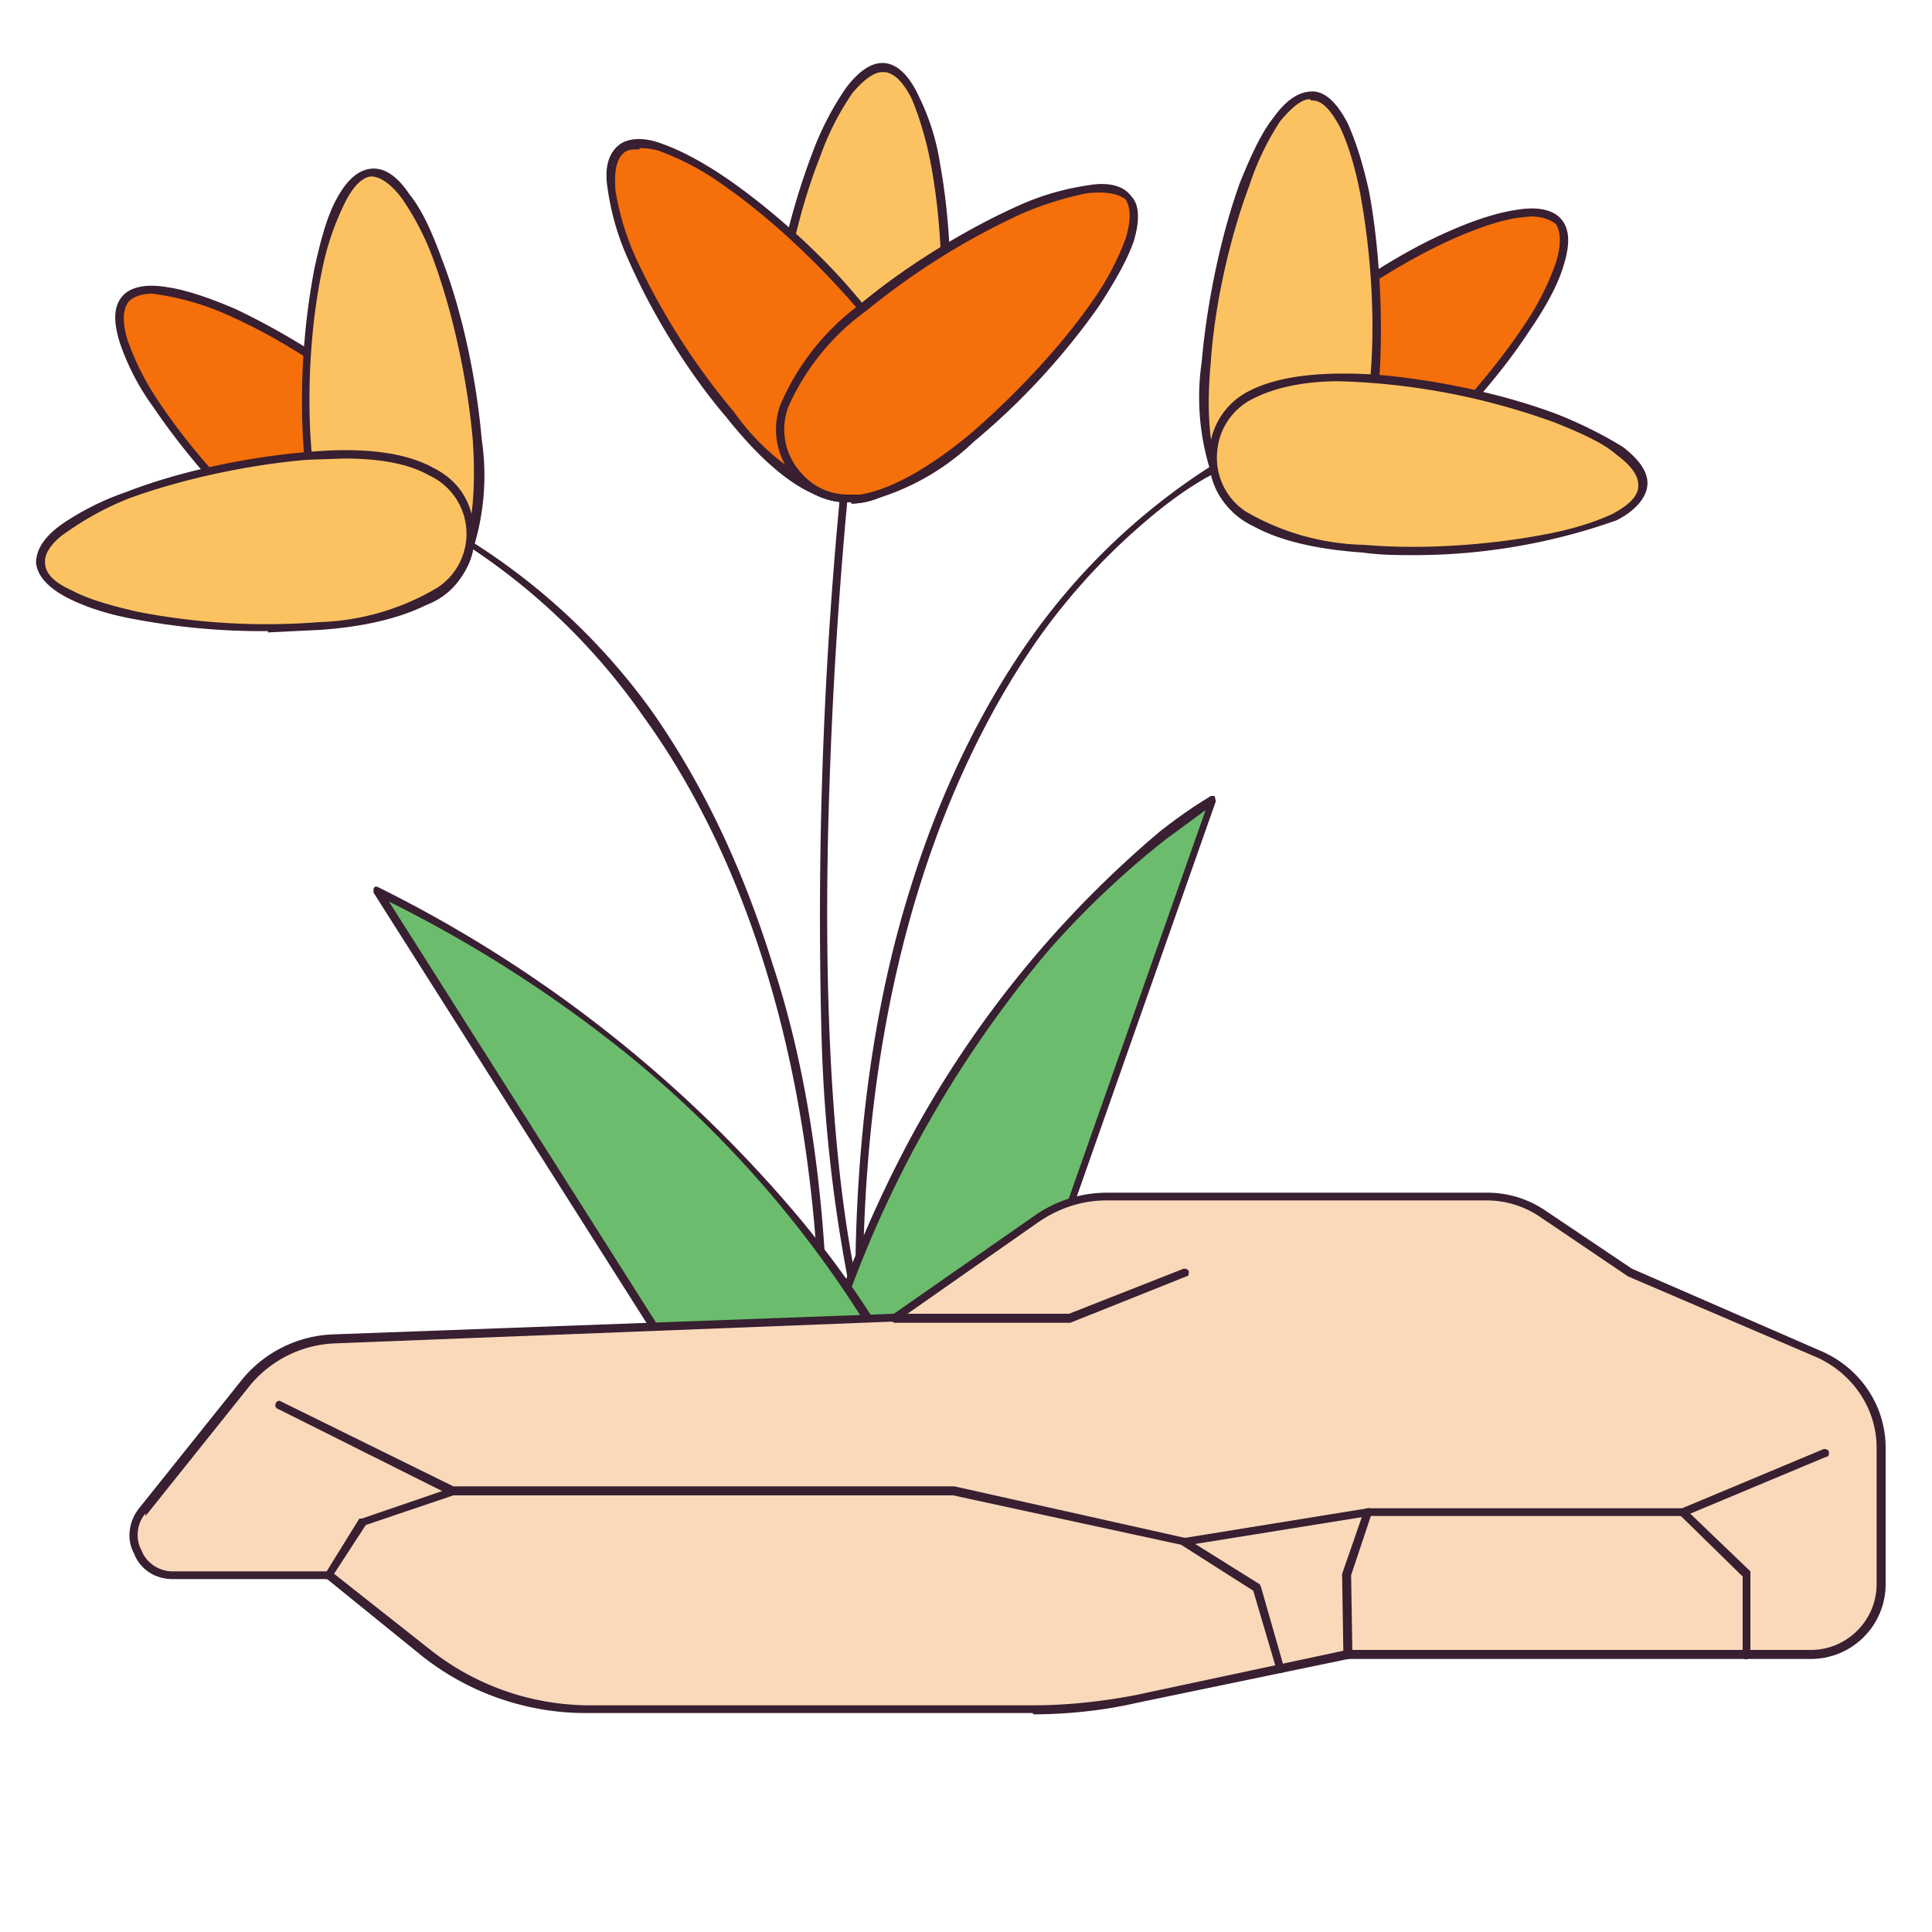 <?xml version="1.0" encoding="utf-8"?>
<svg xmlns="http://www.w3.org/2000/svg" fill="none" height="150" width="150">
  <path d="M66.7 100.4a.3.3 0 0 1-.3-.3c0-11.5 1.4-22 4.3-31.2 2.3-7.4 5.5-14 9.5-19.6A50.3 50.3 0 0 1 94 36.2c.1-.1.3 0 .4.1 0 .2 0 .4-.2.5 0 0-1.7.8-4.2 2.8a49.7 49.7 0 0 0-9.4 10C74.4 58.5 67 74.4 67 100.2c0 .2-.1.3-.3.3Z" fill="#381F31"/>
  <path d="M109 36.1c-7 6-11.1 5.7-13.5 3-2.3-2.8-2-7 5-13 7.1-6 18.1-11.6 20.5-8.8 2.3 2.7-5 12.7-12 18.7Z" fill="#F56F0A"/>
  <path d="M99.6 41.3c-1.7 0-3.2-.7-4.3-2a5.6 5.6 0 0 1-1-5.7 19 19 0 0 1 6-7.8c3.6-3 8-6 12.1-7.8 2-.9 3.9-1.5 5.3-1.7 1.7-.3 2.9 0 3.5.7.7.8.7 2 .2 3.6-.4 1.4-1.3 3.1-2.6 5-2.4 3.7-6 7.7-9.5 10.8a18.9 18.9 0 0 1-8.7 4.8h-1Zm19.3-24.5-1 .1c-1.4.2-3.2.8-5.2 1.7-4 1.8-8.4 4.7-12 7.7a18.4 18.4 0 0 0-5.9 7.5 5 5 0 0 0 1 5 5 5 0 0 0 4.7 1.7c2.3-.3 5.1-1.9 8.4-4.6 3.5-3 7-7 9.4-10.6a21 21 0 0 0 2.5-4.9c.3-1 .5-2.2 0-3-.5-.4-1.2-.6-2-.6Z" fill="#381F31"/>
  <path d="M106.7 29.2c-.7 9.3-3.9 12-7.5 11.7-3.6-.3-6.3-3.5-5.6-12.8.8-9.2 4.7-21 8.3-20.7 3.6.3 5.6 12.6 4.8 21.8Z" fill="#FCC262"/>
  <path d="M99.7 41.3h-.5a5.5 5.5 0 0 1-4.7-3.3 19 19 0 0 1-1.2-9.9c.4-4.6 1.5-9.9 3-14 .9-2.2 1.7-3.9 2.6-5 1-1.4 2-2 3-2s1.9.9 2.7 2.4c.6 1.3 1.2 3.1 1.7 5.4.8 4.3 1.1 9.7.8 14.3a19 19 0 0 1-2.8 9.6 5.5 5.5 0 0 1-4.6 2.5Zm2-33.6c-.8 0-1.7 1-2.3 1.7a21 21 0 0 0-2.4 5c-1.5 4-2.7 9.2-3 13.8-.4 4.2 0 7.4 1 9.5a5 5 0 0 0 4.2 2.9 5 5 0 0 0 4.6-2.1c1.4-2 2.3-5 2.6-9.3.4-4.6 0-9.9-.8-14.2-.4-2.1-1-4-1.6-5.2-.5-.9-1.2-2-2.1-2h-.1Z" fill="#381F31"/>
  <path d="M107 29.4c-9.3-.7-12.5 2-12.8 5.6-.3 3.7 2.5 6.9 11.7 7.6 9.2.8 21.3-1.2 21.6-4.9.3-3.6-11.4-7.5-20.6-8.3Z" fill="#FCC262"/>
  <path d="M110 43.1c-1.5 0-2.8 0-4.2-.2-4.3-.3-7.5-1.2-9.5-2.7a5.6 5.6 0 0 1-2.4-5.2 5.6 5.6 0 0 1 3.2-4.7c2.2-1.1 5.5-1.5 9.9-1.2 4.6.4 9.8 1.5 14 3.1 2 .8 3.7 1.7 5 2.5 1.3 1 2 2 1.9 3-.1 1-1 2-2.4 2.7a47 47 0 0 1-15.6 2.7Zm-6-13.5c-2.8 0-5 .5-6.6 1.3a5 5 0 0 0-2.9 4.2 5 5 0 0 0 2.2 4.6 19 19 0 0 0 9.2 2.6c4.6.4 9.8 0 14-.8 2.2-.4 4-1 5.3-1.6.9-.5 2-1.2 2-2.2 0-1-.9-1.8-1.7-2.4-1-.9-2.8-1.7-4.8-2.5a53.4 53.4 0 0 0-16.7-3.2Zm-37.7 70.8a.3.3 0 0 1-.3-.2A117 117 0 0 1 63.8 81a344.7 344.7 0 0 1 1.4-42.3.3.3 0 1 1 .6 0c0 .2-1 9.9-1.4 22.3-.4 11.4-.3 27.4 2.2 39a.3.3 0 0 1-.3.4Z" fill="#381F31"/>
  <path d="M73.2 27.1c-.9 9.3-4 12-7.7 11.6-3.6-.3-6.3-3.6-5.4-12.8 1-9.3 5-21 8.6-20.6 3.6.3 5.4 12.6 4.5 21.8Z" fill="#FCC262"/>
  <path d="M66.1 39h-.6a5.5 5.5 0 0 1-4.7-3.2 19 19 0 0 1-1-10 55 55 0 0 1 3.3-14 23 23 0 0 1 2.6-5c1-1.3 2-2 3-1.9 1 .1 1.9 1 2.6 2.5a18 18 0 0 1 1.7 5.4c.8 4.4 1 9.7.6 14.4a19 19 0 0 1-3 9.5 5.5 5.5 0 0 1-4.5 2.4Zm2.4-33.4c-.8 0-1.7.9-2.3 1.6a21 21 0 0 0-2.5 4.9c-1.6 4-2.8 9.2-3.2 13.8-.5 4.2-.1 7.5 1 9.6a5 5 0 0 0 4 2.9 5 5 0 0 0 4.6-2c1.5-2 2.4-5 2.8-9.3.4-4.6.2-9.9-.6-14.2-.4-2.2-1-4-1.5-5.2-.5-1-1.2-2-2.1-2.1h-.2Z" fill="#381F31"/>
  <path d="M66.8 23.8c5.8 7.2 5.5 11.4 2.7 13.7-2.8 2.3-7 1.9-12.9-5.3-5.9-7.1-11.2-18.3-8.4-20.6 2.8-2.3 12.7 5 18.6 12.2Z" fill="#F56F0A"/>
  <path d="M66.1 39c-.6 0-1.3 0-2-.3-2.4-.7-5-2.9-7.7-6.3-3-3.5-5.8-8.1-7.6-12.2a20 20 0 0 1-1.6-5.4c-.3-1.7 0-2.8.8-3.5.7-.6 2-.7 3.5-.1 1.4.5 3.1 1.4 5 2.7 3.6 2.5 7.6 6.1 10.5 9.7a19 19 0 0 1 4.7 8.8c.3 2.2-.4 4-2 5.4a6.1 6.1 0 0 1-3.6 1.3ZM49.6 11.6c-.5 0-.9 0-1.2.3-.7.6-.7 2-.6 3a21 21 0 0 0 1.6 5.2A54 54 0 0 0 57 32a18 18 0 0 0 7.4 6.1 5 5 0 0 0 5-.9 5 5 0 0 0 1.7-4.7c-.3-2.3-1.8-5.2-4.5-8.5-3-3.5-6.8-7.1-10.4-9.6a20.8 20.8 0 0 0-4.8-2.6c-.5-.2-1.1-.3-1.7-.3Z" fill="#381F31"/>
  <path d="M67 23.8c-7 6-7.5 10.1-5.2 13 2.3 2.8 6.5 3.2 13.6-2.8 7.1-5.9 14.5-15.8 12.2-18.6-2.3-2.8-13.4 2.5-20.6 8.4Z" fill="#F56F0A"/>
  <path d="M66 39c-1.8 0-3.3-.6-4.4-2a5.6 5.6 0 0 1-1-5.6 19 19 0 0 1 6.2-7.8c3.6-3 8.2-5.8 12.2-7.6a20 20 0 0 1 5.4-1.6c1.6-.3 2.8 0 3.4.8.7.7.7 2 .2 3.6-.5 1.4-1.4 3-2.7 5a54.5 54.5 0 0 1-9.7 10.5A18.8 18.8 0 0 1 67 39h-1Zm1-15.2.3.3a18.4 18.4 0 0 0-6.1 7.5 5 5 0 0 0 .9 5c1 1.2 2.3 1.8 3.8 1.8h.9c2.3-.4 5.1-1.9 8.4-4.6 3.5-3 7.1-6.8 9.6-10.4a21 21 0 0 0 2.6-4.9c.3-1 .5-2.2 0-3-.7-.6-2-.6-3-.5a26 26 0 0 0-5.1 1.6 56 56 0 0 0-12 7.5l-.3-.3Zm-3 82.6a.3.3 0 0 1-.3-.3c0-25.8-7.4-41.7-13.7-50.4a49.7 49.7 0 0 0-13.8-13.4c0-.2.3-.2.5-.2a50.3 50.3 0 0 1 13.9 13.1c4 5.7 7.1 12.3 9.4 19.7 3 9.1 4.3 19.7 4.3 31.1 0 .1-.1.3-.3.3Z" fill="#381F31"/>
  <path d="M21.6 42c7 6.1 11.2 5.8 13.6 3 2.3-2.8 2-7-5-13C23 26 12 20.5 9.6 23.2c-2.3 2.8 4.9 12.9 12 18.9Z" fill="#F56F0A"/>
  <path d="m31.1 47.3-1-.1a19 19 0 0 1-8.7-4.9c-3.5-3-7-7-9.5-10.7a18.5 18.5 0 0 1-2.6-5c-.5-1.6-.5-2.8.2-3.6.6-.7 1.8-1 3.5-.7 1.4.2 3.2.8 5.3 1.7 4 1.9 8.5 4.7 12 7.8a19 19 0 0 1 6.2 7.8c.7 2.1.3 4-1 5.6a5.4 5.4 0 0 1-4.4 2ZM11.8 22.8c-.7 0-1.4.2-1.8.6-.6.8-.4 2-.1 3a21 21 0 0 0 2.5 4.9c2.4 3.6 6 7.6 9.4 10.5 3.3 2.8 6 4.4 8.4 4.7h1c1.4 0 2.7-.5 3.7-1.7a5 5 0 0 0 1-5c-.7-2.2-2.7-4.8-6-7.5-3.5-3-7.9-5.9-11.9-7.7a20.8 20.8 0 0 0-6.2-1.8Z" fill="#381F31"/>
  <path d="M24 35.2c.7 9.2 3.9 12 7.5 11.7 3.6-.3 6.3-3.5 5.6-12.8-.8-9.2-4.7-21-8.3-20.7-3.6.3-5.6 12.5-4.8 21.8Z" fill="#FCC262"/>
  <path d="M31 47.3c-1.9 0-3.4-.9-4.6-2.5a19 19 0 0 1-2.8-9.6 55 55 0 0 1 .8-14.3c.5-2.3 1-4.1 1.7-5.4.8-1.5 1.7-2.3 2.7-2.4 1-.1 2 .5 3 2 .9 1.1 1.7 2.8 2.5 5 1.6 4.1 2.7 9.4 3.1 14a19 19 0 0 1-1.2 10 5.5 5.5 0 0 1-5.2 3.2Zm-2-33.6h-.2c-.9.1-1.6 1.2-2 2A21 21 0 0 0 25 21c-.9 4.3-1.2 9.6-.8 14.2a18 18 0 0 0 2.6 9.2 5 5 0 0 0 4.6 2.2 5 5 0 0 0 4.1-2.9c1.1-2 1.5-5.3 1.2-9.6-.4-4.5-1.5-9.7-3-13.8a21 21 0 0 0-2.5-4.9c-.6-.8-1.5-1.7-2.4-1.7Z" fill="#381F31"/>
  <path d="M23.8 35.4c9.2-.7 12.4 2 12.7 5.6.3 3.7-2.5 6.8-11.7 7.6-9.2.7-21.3-1.2-21.6-4.9-.3-3.6 11.4-7.5 20.6-8.3Z" fill="#FCC262"/>
  <path d="M20.8 49a53 53 0 0 1-10.2-.9c-2.3-.4-4-1-5.4-1.7-1.5-.8-2.3-1.7-2.4-2.7 0-1 .6-2 2-3a21 21 0 0 1 5-2.5c4.1-1.6 9.3-2.7 14-3.1 4.3-.4 7.6 0 9.8 1.2 2 1 3 2.6 3.2 4.7.2 2.1-.6 3.8-2.4 5.2-2 1.4-5.2 2.4-9.5 2.7l-4.1.2Zm5.9-13.4-2.9.1c-4.6.4-9.7 1.5-13.8 3a23 23 0 0 0-4.8 2.6c-.8.5-1.8 1.5-1.7 2.4 0 1 1.1 1.7 2 2.1 1.3.7 3 1.2 5.2 1.7a52.3 52.3 0 0 0 14.1.8 19 19 0 0 0 9.2-2.7 5 5 0 0 0 2.2-4.6 5 5 0 0 0-2.9-4.1c-1.6-.9-3.8-1.3-6.6-1.3Z" fill="#381F31"/>
  <path d="M76.4 112.7 94.2 62S70.3 76 62 112.7h14.4Z" fill="#6BBD6D"/>
  <path d="M76.4 113h-.1a.3.3 0 0 1-.2-.4l17.5-49.7-3 2.2a68.5 68.5 0 0 0-9.2 8.7 88.6 88.6 0 0 0-19 39 .3.3 0 1 1-.7-.2 95.6 95.6 0 0 1 8.6-23.5A82.5 82.5 0 0 1 90 64.6c2.4-1.9 3.9-2.7 4-2.8h.3l.1.4-17.8 50.6-.3.2Z" fill="#381F31"/>
  <path d="M58 114.4 29.4 69.2S61 82.9 73.6 114.4H58Z" fill="#6BBD6D"/>
  <path d="M73.6 114.7s-.2 0-.3-.2a84.5 84.5 0 0 0-26.7-34.3A101 101 0 0 0 30.2 70l28.1 44.3c.1.2 0 .4-.1.5l-.4-.1L29 69.3V69c.1-.2.2-.2.4-.1a101.7 101.7 0 0 1 32.1 25A77.2 77.2 0 0 1 74 114.2c.1.1 0 .3-.1.4h-.2Z" fill="#381F31"/>
  <path d="m11 117.3 8-10a9.3 9.3 0 0 1 7-3.4l43.5-1.5 11-7.7a9.6 9.6 0 0 1 5.4-1.8h29.6c1.5 0 3 .5 4.3 1.4l6.8 4.5 14.7 6.4a8 8 0 0 1 4.7 7.2V123c0 3-2.4 5.4-5.4 5.4h-36L88.4 132a39 39 0 0 1-8.1.8H45.7a20 20 0 0 1-12.6-4.4l-7.6-6h-12a3 3 0 0 1-2.5-5Z" fill="#FAD9BB"/>
  <path d="M80.2 133H45.7a20.5 20.5 0 0 1-12.9-4.4l-7.4-6h-12c-1.3 0-2.5-.7-3-2-.6-1.1-.4-2.5.4-3.5l8-10a9.6 9.6 0 0 1 7.1-3.5l43.5-1.6 10.9-7.6a9.8 9.8 0 0 1 5.6-1.8h29.6A8 8 0 0 1 120 94l6.7 4.5 14.7 6.4c3 1.3 5 4.2 5 7.5V123c0 3.2-2.6 5.8-5.8 5.8h-35.9l-16.4 3.4c-2.6.6-5.4.9-8.1.9Zm-68.9-15.5c-.7.8-.8 2-.3 2.9.4 1 1.4 1.6 2.4 1.6h12.3l7.6 6a20 20 0 0 0 12.4 4.4h34.5c2.7 0 5.4-.3 8-.8l16.4-3.5h36c2.8 0 5.1-2.3 5.1-5.1v-10.6c0-3-1.8-5.7-4.6-7l-14.7-6.3-6.8-4.6a7.4 7.4 0 0 0-4.1-1.3H85.9c-1.9 0-3.7.6-5.3 1.7l-11 7.7h-.1L26 104.3a9 9 0 0 0-6.7 3.4l-8 10Z" fill="#381F31"/>
  <g fill="#381F31">
    <path d="m92 120-18-3.9H35l-13.4-6.7a.3.3 0 0 1-.2-.4c0-.2.3-.3.4-.2l13.4 6.6h38.9l17.9 4 14.2-2.3h24.4l11-4.6c.1 0 .3 0 .4.2 0 .2 0 .4-.2.4l-11 4.6h-24.5L92 120Z"/>
    <path d="M25.5 122.6h-.2a.3.3 0 0 1 0-.5l2.6-4.2h.2l7-2.4c.1-.1.3 0 .3.2.1.1 0 .3-.2.4l-6.8 2.3-2.6 4c0 .2-.2.2-.3.2Zm73.9 7.3c-.2 0-.3-.1-.3-.3l-1.8-6.1-5.5-3.5a.3.3 0 0 1 0-.5c0-.1.2-.2.4 0l5.6 3.5.1.2 1.8 6.3a.3.3 0 0 1-.3.4Zm5.3-1.1a.3.3 0 0 1-.4-.4l-.1-6.1v-.1l1.7-4.9c0-.2.3-.2.4-.2.2 0 .3.3.2.4l-1.6 4.8.1 6.1c0 .2-.1.4-.3.4Zm31 0a.3.3 0 0 1-.4-.4v-6l-4.8-4.7a.3.3 0 0 1 0-.5c0-.1.3-.1.4 0l5 4.8v6.4c0 .2 0 .4-.3.4ZM83 102.7H69.5a.3.3 0 0 1-.3-.3c0-.2.1-.4.3-.4H83l8.9-3.5c.1 0 .3 0 .4.2 0 .2 0 .4-.2.4l-9 3.6Z"/>
  </g>
</svg>